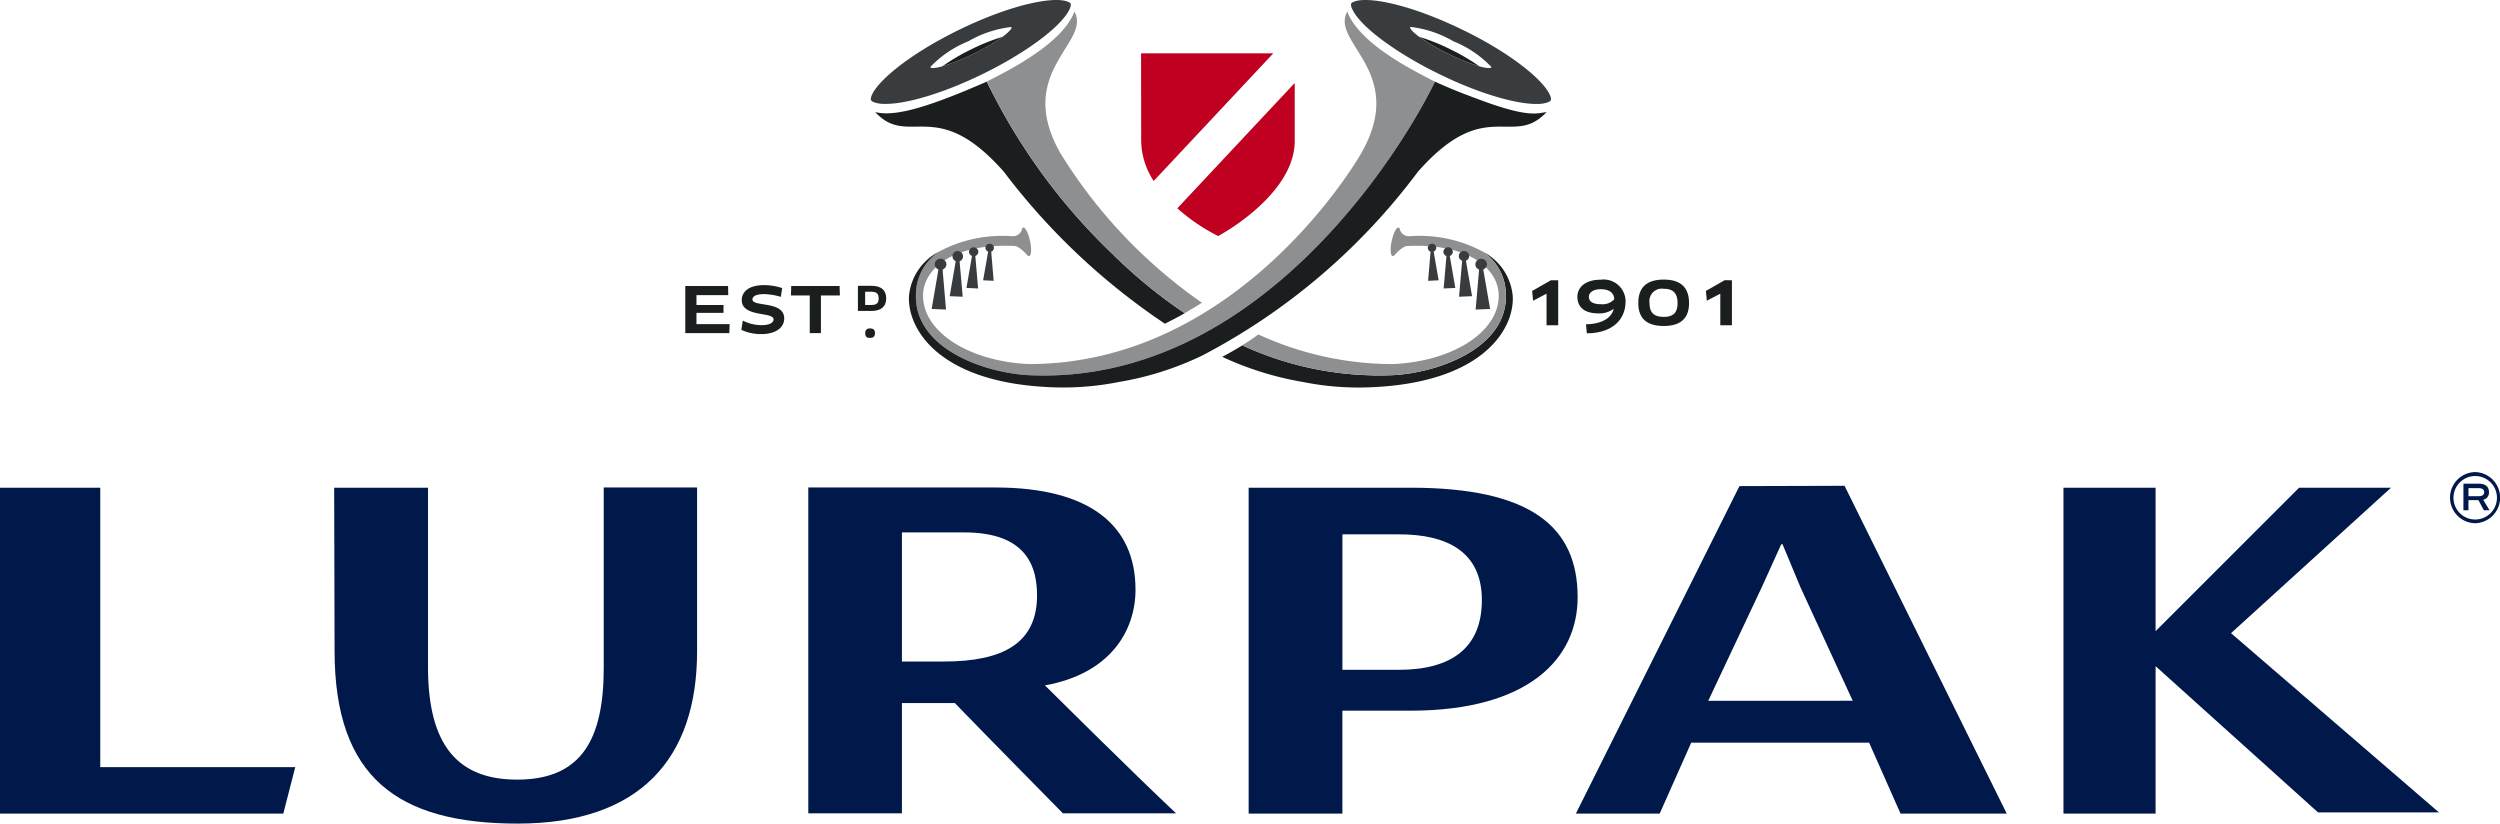 <svg xmlns="http://www.w3.org/2000/svg" xmlns:xlink="http://www.w3.org/1999/xlink" width="230.052" height="75.788" viewBox="0 0 230.052 75.788"><defs><clipPath id="a"><rect width="230.052" height="75.788" fill="none"/></clipPath></defs><g transform="translate(0 0)" clip-path="url(#a)"><path d="M83.915,3.352H71.747l.01,8.061A6.894,6.894,0,0,0,72.906,15.1Z" transform="translate(33.256 1.554)" fill="#c00020"/><path d="M74.027,16.751a17.658,17.658,0,0,0,3.455,2.4l.3.154.284-.164c.278-.157,6.764-3.79,6.764-8.591V5.216Z" transform="translate(34.312 2.418)" fill="#c00020"/><path d="M84.955.35a.755.755,0,0,0,.1.471c.7,1.6,4.07,4.1,8.2,6.087,3.5,1.695,6.9,2.7,8.875,2.658a2.784,2.784,0,0,0,.918-.148.558.558,0,0,0,.293-.2.48.48,0,0,0-.013-.261c-.335-1.282-3.351-3.931-8.288-6.3C90.266.363,86.5-.341,85.248.146c-.189.064-.274.148-.293.2m5.434,2.175c.006-.012.04-.031.1-.037A10.2,10.2,0,0,1,94.371,3.8a10.018,10.018,0,0,1,3.474,2.339c.01.028.028.061.01.07s-.031.034-.1.047a1.325,1.325,0,0,1-.338-.013c-.094-.009-.2-.031-.315-.05s-.2-.054-.318-.082l-.037-.013a17.721,17.721,0,0,1-2.874-1.158,17.85,17.85,0,0,1-2.664-1.562,3.081,3.081,0,0,1-.278-.222c-.031-.025-.059-.045-.086-.07-.067-.056-.129-.108-.179-.157A.9.9,0,0,0,90.6,2.86a1.577,1.577,0,0,1-.157-.19c-.059-.089-.064-.13-.059-.145" transform="translate(39.373 0)" fill="#393c3e"/><path d="M92.125,3.477a18.876,18.876,0,0,1,2.63,1.543,17.783,17.783,0,0,1-2.876-1.158,18,18,0,0,1-2.631-1.543,18.106,18.106,0,0,1,2.877,1.158" transform="translate(41.367 1.075)" fill="#1b1e1f"/><path d="M104.921,6.961c-1.487-.8-6.491-3.227-7.637-6.232C95.7,3.6,102.833,6.244,98.594,13.722c-.54.97-11.486,19.44-30.6,19.44-5.721-.256-9.892-3.117-9.741-6.447.094-2.261,2.637-4.683,8.415-4.418.467.035,1.125.8,1.125.8v-.007a.417.417,0,0,0,.179.145c.206.031.284-.528.154-1.247-.019-.089-.034-.173-.059-.265-.142-.613-.385-1.093-.569-1.124-.056-.01-.1.028-.133.092a.854.854,0,0,1-.932.7V21.4a12.314,12.314,0,0,0-6.756,1.436,4.781,4.781,0,0,0-2.083,3.853c-.222,5.083,6.419,7.319,10.445,7.5,21.069.935,34.347-20.864,37.318-27.014Z" transform="translate(26.692 0.338)" fill="#8e8f91"/><path d="M109.343,6.673c-.019,0-.047-.015-.064-.019-.631-.243-1.963-.711-3.72-1.521-2.971,6.148-16.249,27.947-37.318,27.014-4.026-.181-10.668-2.418-10.445-7.5a4.758,4.758,0,0,1,1.317-3.193,5.176,5.176,0,0,1,.767-.66,5.142,5.142,0,0,0-2.712,3.924c-.269,2.88,2.413,8.065,12.958,8.531a26.068,26.068,0,0,0,6.355-.481A28.247,28.247,0,0,0,84.2,30.307a58.634,58.634,0,0,0,19.778-16.87c6.24-7.1,8.72-2.147,11.846-5.5-.821.073-1.551.619-6.483-1.263" transform="translate(26.49 2.38)" fill="#1b1e1f"/><path d="M55.03,7.936c3.12,3.354,5.594-1.6,11.847,5.5A61.209,61.209,0,0,0,81.686,27.406c.588-.287,1.2-.607,1.826-.967a44.946,44.946,0,0,1-6.148-4.963c-.031-.023-.059-.05-.085-.073-.142-.136-.284-.284-.429-.423a55.287,55.287,0,0,1-10.975-14.7c-.217-.417-.419-.811-.582-1.146-5.621,2.454-8.485,3.236-10.264,2.8" transform="translate(25.507 2.38)" fill="#1b1e1f"/><path d="M62.043,7.175c.164.335.366.727.582,1.146A55.255,55.255,0,0,0,73.6,23.022c.145.139.287.287.429.423.025.022.054.05.085.073a45.057,45.057,0,0,0,6.148,4.963c.114-.064.25-.139.4-.234v-.012c.4-.228.786-.454,1.185-.716A46.214,46.214,0,0,1,68.8,13.723C64.578,6.244,71.693,3.6,70.114.728c-1.024,2.686-5.121,4.9-7.042,5.917Z" transform="translate(28.758 0.338)" fill="#8e8f91"/><path d="M103.568,19.757a5.1,5.1,0,0,0-2.7-3.924,4.764,4.764,0,0,1,2.085,3.853c.22,5.083-6.419,7.32-10.451,7.5-.571.025-1.137.028-1.7.023-.256-.009-.508-.023-.761-.028s-.518-.026-.777-.042a30.092,30.092,0,0,1-10.562-2.7c-.631.391-1.241.742-1.853,1.057a29.113,29.113,0,0,0,7.42,2.314,26.026,26.026,0,0,0,6.356.483c10.536-.465,13.227-5.652,12.948-8.532" transform="translate(35.618 7.339)" fill="#1b1e1f"/><path d="M100.278,16.541a12.291,12.291,0,0,0-6.754-1.436V15.1a.846.846,0,0,1-.929-.7.134.134,0,0,0-.139-.092c-.186.031-.427.511-.566,1.124-.026.092-.04.176-.061.265-.126.719-.053,1.278.157,1.247a.385.385,0,0,0,.17-.145v.007s.66-.767,1.137-.8c5.775-.265,8.323,2.159,8.412,4.42.148,3.329-4.02,6.191-9.744,6.447a29.7,29.7,0,0,1-12.367-2.727c-.474.345-.954.666-1.444.973-.016.013-.037.019-.04.028a30.14,30.14,0,0,0,10.562,2.7c.261.016.522.031.779.041s.5.02.761.028c.563,0,1.13,0,1.7-.022,4.032-.181,10.67-2.418,10.451-7.5a4.766,4.766,0,0,0-2.084-3.853" transform="translate(36.204 6.631)" fill="#8e8f91"/><path d="M105.354,17.579c-1.655,0-2.343.8-2.343,2.159,0,1.329.688,2.11,2.343,2.11,1.632,0,2.326-.782,2.326-2.11,0-1.361-.694-2.159-2.326-2.159m0,3.432c-.893,0-1.308-.376-1.308-1.273a1.144,1.144,0,0,1,1.308-1.314c.875,0,1.27.426,1.27,1.314s-.4,1.273-1.27,1.273" transform="translate(47.747 8.149)" fill="#1b1e1f"/><path d="M108.983,17.618l-1.723.986.089.9,1.238-.647v2.905h1.07v-4.14Z" transform="translate(49.716 8.167)" fill="#1b1e1f"/><path d="M47.633,19.246c0-.224.228-.49,1.065-.49a5.52,5.52,0,0,1,1.547.253l.126-.812a5.373,5.373,0,0,0-1.687-.269c-1.466,0-2.033.678-2.033,1.374,0,1.617,2.926,1.046,2.926,1.778,0,.3-.351.53-1.087.53a3.823,3.823,0,0,1-1.746-.42l-.13.853a4.3,4.3,0,0,0,1.845.391c1.313,0,2.1-.6,2.1-1.436,0-1.655-2.923-1.035-2.923-1.752" transform="translate(21.606 8.31)" fill="#1b1e1f"/><path d="M49.757,17.98l-.025.872h1.731v3.469h1.029V18.853h1.743l-.025-.872Z" transform="translate(23.051 8.335)" fill="#1b1e1f"/><path d="M55.168,17.969H53.942v2.317h1.226c.878,0,1.38-.382,1.38-1.159,0-.7-.4-1.158-1.38-1.158m-.023,1.768h-.537V18.516h.537c.518,0,.707.176.707.61,0,.457-.2.61-.707.61" transform="translate(25.003 8.329)" fill="#1b1e1f"/><path d="M54.851,20.652a.387.387,0,0,0-.446.435c0,.326.132.432.446.432s.446-.146.446-.432-.117-.435-.446-.435" transform="translate(25.217 9.573)" fill="#1b1e1f"/><path d="M44.117,20.457h2.489v-.723H44.117v-.909h2.927l-.019-.844H43.088v4.341h4.054l.028-.833H44.117Z" transform="translate(19.972 8.335)" fill="#1b1e1f"/><path d="M101.332,17.586c-1.481,0-2.15.743-2.15,1.567,0,1.017.724,1.532,1.91,1.532a2.181,2.181,0,0,0,1.411-.41l.015.02c-.24.928-1.278,1.38-2.549,1.393l.079.831c2.018,0,3.568-.985,3.568-2.981a2.021,2.021,0,0,0-2.283-1.954m.025,2.258c-.795,0-1.121-.265-1.121-.691,0-.35.357-.689,1.083-.689.847,0,1.237.373,1.251.923a1.459,1.459,0,0,1-1.213.457" transform="translate(45.972 8.152)" fill="#1b1e1f"/><path d="M96.337,18.605l.086.9,1.238-.647v2.905h1.074v-4.14h-.673Z" transform="translate(44.653 8.167)" fill="#1b1e1f"/><path d="M90.552,15.679a.375.375,0,0,1-.367.391.372.372,0,1,1-.034-.742.371.371,0,0,1,.4.351" transform="translate(41.613 7.105)" fill="#393c3e"/><path d="M89.793,18.619l.973-.047-.521-2.993-.19.009Z" transform="translate(41.62 7.222)" fill="#393c3e"/><path d="M91.623,15.943a.414.414,0,0,1-.414.426.409.409,0,0,1-.454-.389.427.427,0,0,1,.411-.432.434.434,0,0,1,.457.4" transform="translate(42.066 7.207)" fill="#393c3e"/><path d="M90.772,19.207l1.074-.05-.575-3.324-.209,0Z" transform="translate(42.074 7.339)" fill="#393c3e"/><path d="M92.68,16.218a.46.46,0,0,1-.454.48.457.457,0,1,1-.04-.912.456.456,0,0,1,.493.432" transform="translate(42.514 7.317)" fill="#393c3e"/><path d="M91.74,19.844l1.2-.048-.641-3.7-.234.007Z" transform="translate(42.522 7.461)" fill="#393c3e"/><path d="M93.836,16.754a.533.533,0,0,1-.515.539.521.521,0,0,1-.556-.489.537.537,0,0,1,1.071-.05" transform="translate(42.998 7.54)" fill="#393c3e"/><path d="M92.784,20.786l1.333-.059L93.4,16.615l-.259.013Z" transform="translate(43.006 7.702)" fill="#393c3e"/><path d="M72.852.146c-1.257-.487-5.03.217-9.789,2.507-4.926,2.372-7.95,5.021-8.285,6.3a.487.487,0,0,0-.01.261.573.573,0,0,0,.293.2,2.8,2.8,0,0,0,.918.146c1.971.048,5.373-.962,8.878-2.656,4.13-1.986,7.492-4.493,8.2-6.087.114-.271.114-.419.089-.471s-.108-.139-.293-.2m-5.2,2.523a1.032,1.032,0,0,1-.157.19.654.654,0,0,0-.063.066c-.053.048-.1.1-.171.157l-.089.07a3.555,3.555,0,0,1-.278.222A19.239,19.239,0,0,1,64.23,4.936a17.773,17.773,0,0,1-2.883,1.158c-.013,0-.022,0-.031.013L61,6.188c-.111.02-.217.042-.312.051a1.348,1.348,0,0,1-.341.013c-.069-.013-.1-.028-.108-.047a.127.127,0,0,1,.019-.07A9.969,9.969,0,0,1,63.728,3.8a10.158,10.158,0,0,1,3.88-1.308c.069.006.1.025.1.037s0,.056-.059.145" transform="translate(25.379 0)" fill="#393c3e"/><path d="M61.884,3.477A18.841,18.841,0,0,0,59.26,5.019a17.826,17.826,0,0,0,2.883-1.158A18.164,18.164,0,0,0,64.77,2.319a18.143,18.143,0,0,0-2.886,1.158" transform="translate(27.468 1.075)" fill="#1b1e1f"/><path d="M61.961,15.679a.38.38,0,0,0,.37.391.372.372,0,1,0,.04-.742.379.379,0,0,0-.41.351" transform="translate(28.72 7.105)" fill="#393c3e"/><path d="M62.785,18.619l-.97-.047.524-2.993.193.009Z" transform="translate(28.652 7.222)" fill="#393c3e"/><path d="M60.925,15.943a.435.435,0,0,0,.868.037.435.435,0,0,0-.868-.037" transform="translate(28.239 7.207)" fill="#393c3e"/><path d="M61.84,19.207l-1.073-.05.577-3.324.206,0Z" transform="translate(28.166 7.339)" fill="#393c3e"/><path d="M59.892,16.218a.485.485,0,1,0,.5-.432.464.464,0,0,0-.5.432" transform="translate(27.76 7.317)" fill="#393c3e"/><path d="M60.911,19.844l-1.2-.048.638-3.7.231.007Z" transform="translate(27.679 7.461)" fill="#393c3e"/><path d="M58.774,16.754a.539.539,0,0,0,1.076.05.539.539,0,0,0-.515-.537.531.531,0,0,0-.561.487" transform="translate(27.242 7.54)" fill="#393c3e"/><path d="M59.9,20.786l-1.322-.059.708-4.112.259.013Z" transform="translate(27.153 7.702)" fill="#393c3e"/><path d="M156.711,31.891a.665.665,0,0,0,.53-.711c0-.419-.246-.77-.97-.77h-1.379v2.448h.464v-.929h.915l.5.929h.522Zm-.366-.329h-.989v-.739h.919c.379,0,.527.157.527.37s-.161.369-.457.369" transform="translate(71.794 14.096)" fill="#00194a"/><path d="M156.36,29.683a2.353,2.353,0,0,0,0,4.705,2.353,2.353,0,0,0,0-4.705m.013,4.363a2,2,0,1,1,0-4,2,2,0,0,1,0,4" transform="translate(71.398 13.759)" fill="#00194a"/><path d="M9.226,30.665H0c0,9.776,0,29.989,0,29.989H26.07l1.1-4.278H9.226Z" transform="translate(0 14.214)" fill="#00194a"/><path d="M45.817,47.235c0,6.549-2.011,10.286-7.935,10.3-5.538.015-8.212-3.217-8.234-10.249V30.672H21.012l.037,15.1c.031,11.571,5.831,15.809,16.844,15.809,11.24,0,16.538-5.967,16.513-15.916V30.65H45.817Z" transform="translate(9.739 14.207)" fill="#00194a"/><path d="M80.932,39.985c-.023-5.766-4.1-9.334-12.9-9.334H50.823V60.638h8.616V50.486h4.869c1.263,1.336,9.947,10.152,9.947,10.152H84.667C80.7,56.911,72.6,48.863,72.6,48.863c5.961-1.079,8.345-4.954,8.335-8.878M63.267,46.666H59.439V34.785h5.722c4.926,0,6.713,2.279,6.713,5.782,0,4.386-3.078,6.1-8.607,6.1" transform="translate(23.557 14.208)" fill="#00194a"/><path d="M93.41,30.666h-14.9V60.653h8.626V51.184h6.336c10.76-.025,15.333-4.759,15.31-10.476-.01-6.426-4.268-10.043-15.374-10.043M92.326,47.423H87.139V34.957h5.15c4.571-.022,7.682,1.676,7.682,6.046,0,4.405-2.808,6.42-7.645,6.42" transform="translate(36.392 14.214)" fill="#00194a"/><path d="M114.137,30.574,99.086,60.709H106.8l2.9-6.524h16.372l2.889,6.524h9.773L123.809,30.545Zm-2.87,19.754,4.942-10.485,1.775-3.918h.12l1.648,3.957,4.809,10.445Z" transform="translate(45.927 14.158)" fill="#00194a"/><path d="M164.293,60.542,145.162,44.051l14.723-13.385h-8.458l-13.205,13.2v-13.2h-8.478V60.653h8.478V47.088l14.945,13.454Z" transform="translate(60.138 14.214)" fill="#00194a"/></g></svg>